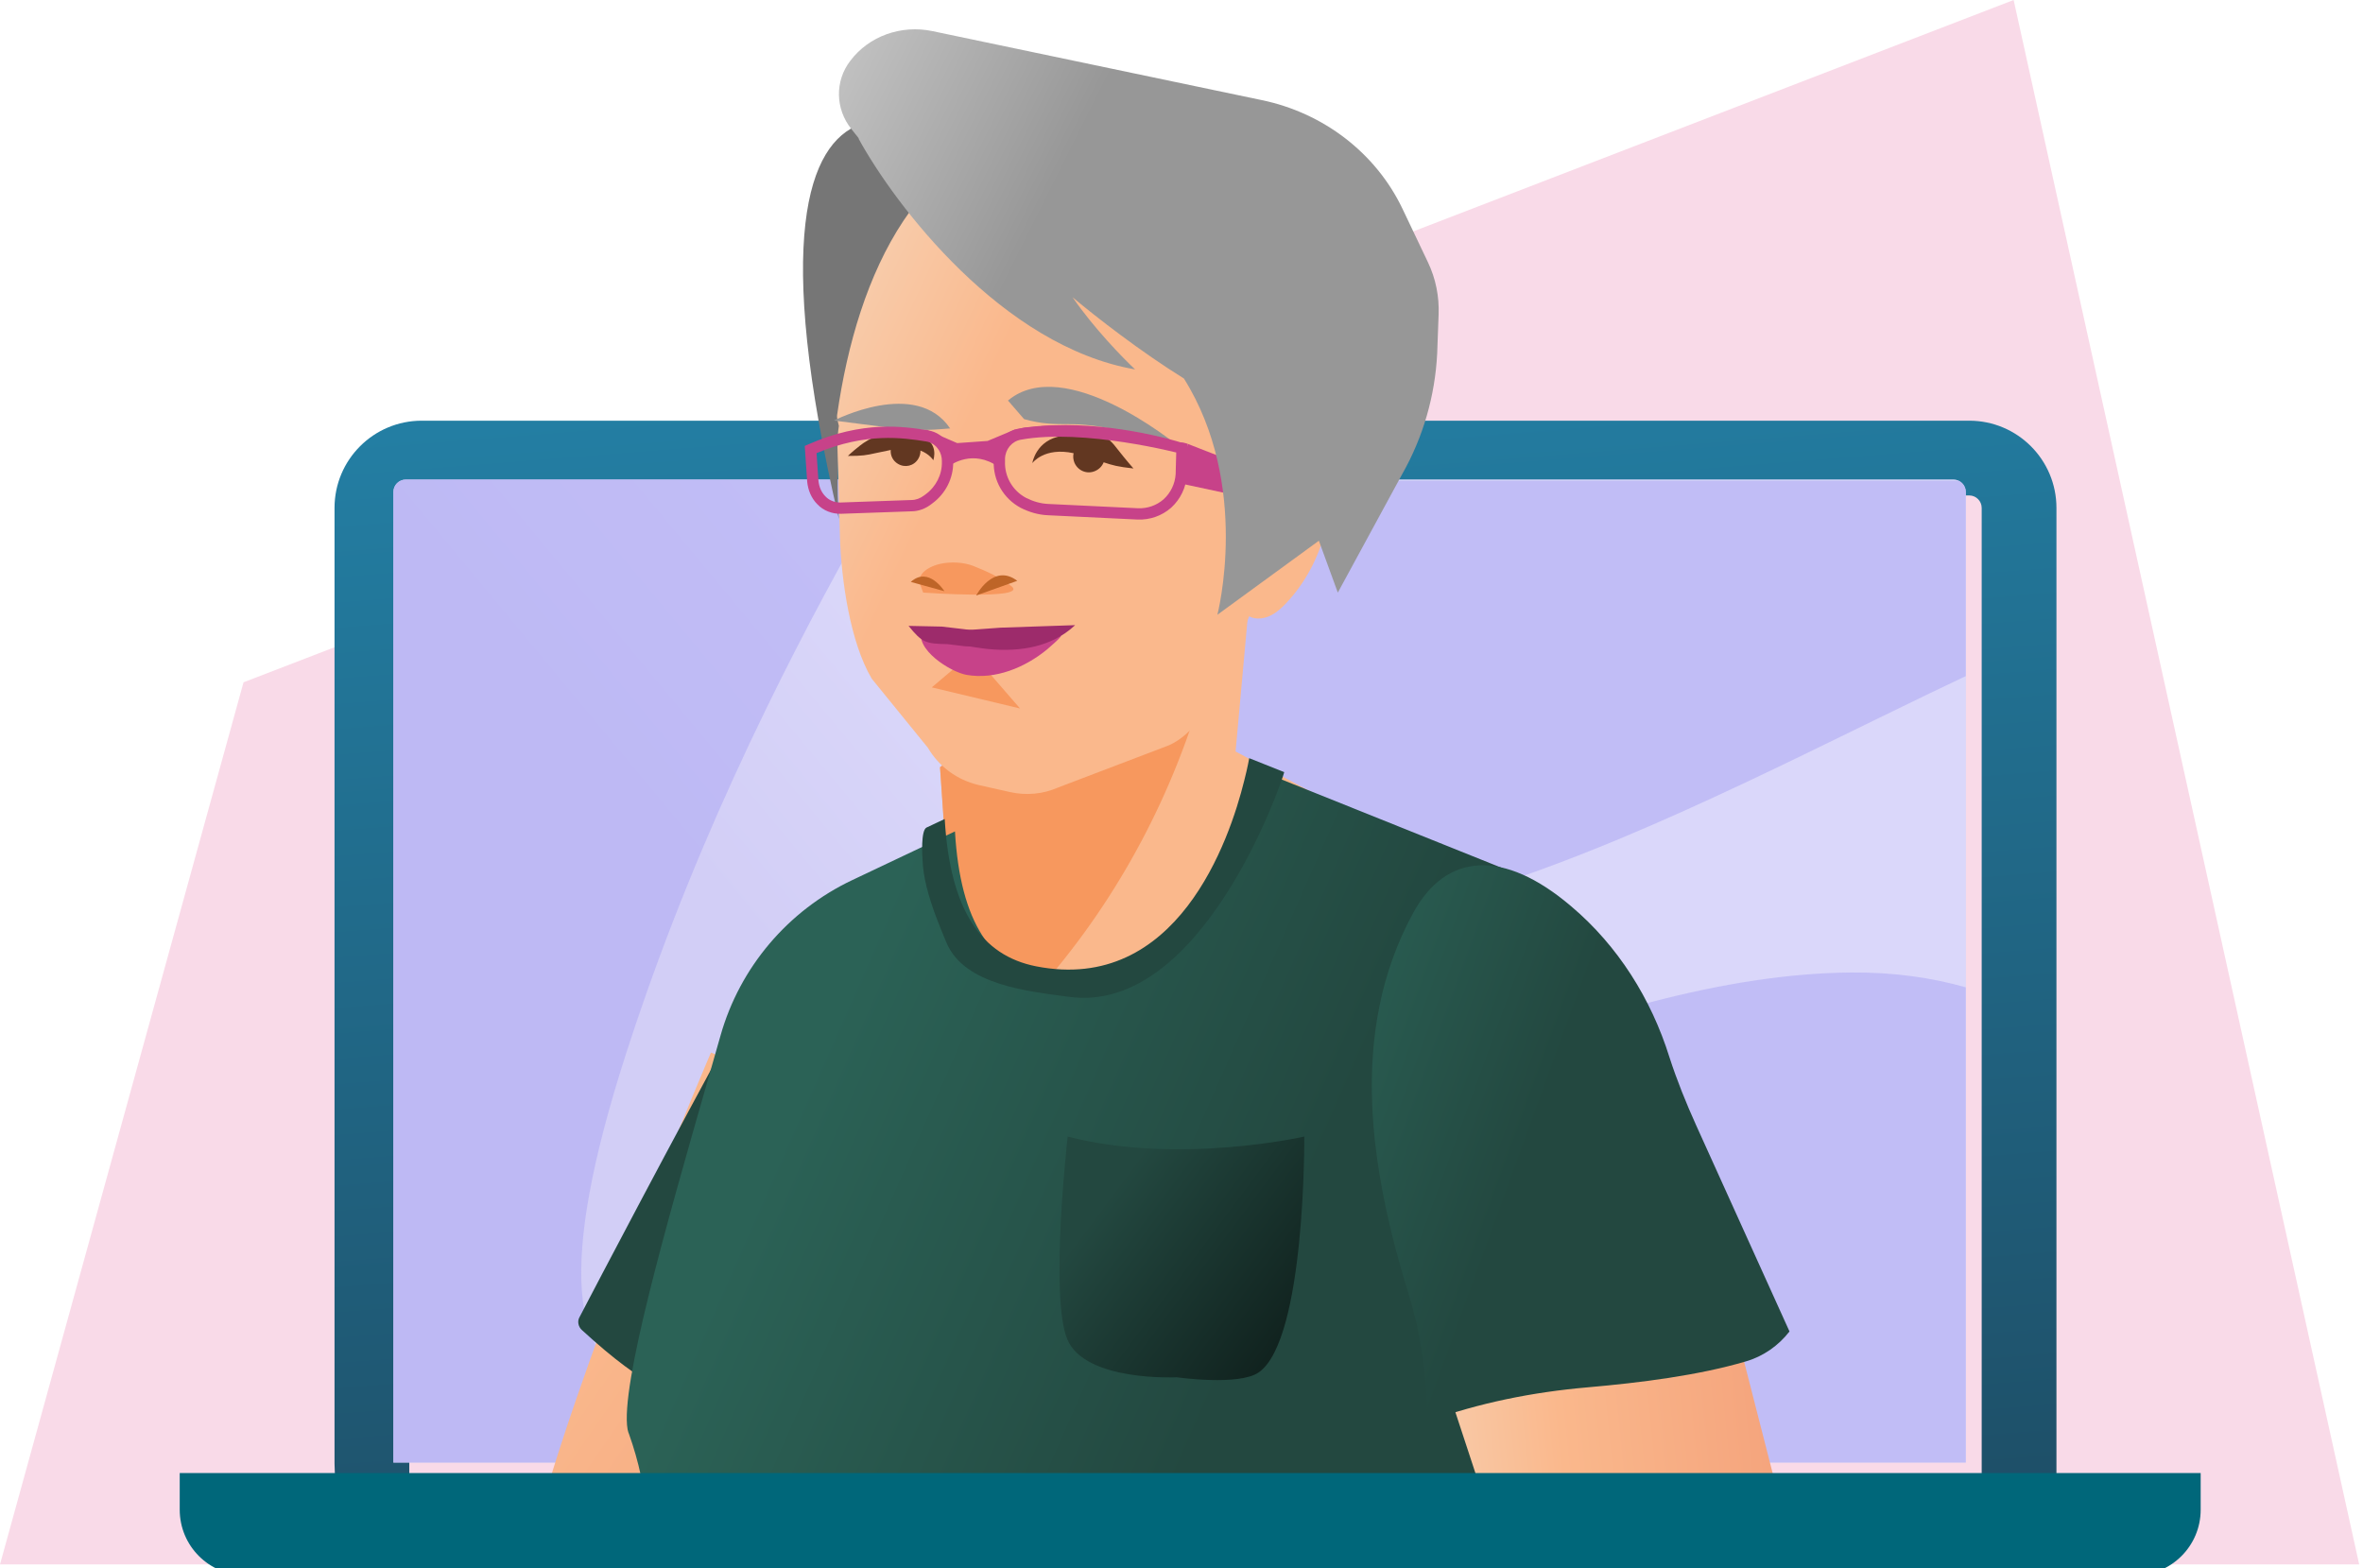 <svg width="223" height="148" viewBox="0 0 223 148" fill="none" xmlns="http://www.w3.org/2000/svg">
    <path d="M22.982 64.394L190.03 0L222.64 147.646H0L22.982 64.394Z" fill="#F9DAE8"/>
    <g filter="url(#filter0_di)">
        <path d="M30.12 138.027H37.125V46.434C37.125 45.785 37.652 45.258 38.301 45.258H184.339C184.989 45.258 185.515 45.785 185.515 46.434V138.027H192.57V46.434C192.57 41.888 188.885 38.203 184.339 38.203H38.301C33.755 38.203 30.07 41.888 30.07 46.434V136.634C30.07 136.788 30.082 137.089 30.101 137.554C30.107 137.696 30.113 137.854 30.12 138.027Z"
              fill="url(#paint0_linear)"/>
    </g>
    <path d="M38.301 45.258H184.339C184.988 45.258 185.515 45.784 185.515 46.434V138.028H37.125V46.434C37.125 45.784 37.651 45.258 38.301 45.258Z"
          fill="#D2CEF6"/>
    <path d="M38.301 45.258H184.339C184.988 45.258 185.515 45.784 185.515 46.434V138.028H37.125V46.434C37.125 45.784 37.651 45.258 38.301 45.258Z"
          fill="url(#paint1_linear)" fill-opacity="0.5"/>
    <path d="M185.515 138.028V93.183C182.237 92.246 178.652 91.753 174.732 91.781C162.812 91.863 149.4 95.888 135.979 101.333C135.405 101.565 134.831 101.8 134.258 102.039L134.256 102.04C133.97 102.158 133.684 102.276 133.398 102.397C123.659 106.474 113.962 111.216 104.881 115.657L103.406 116.378C101.234 117.442 99.106 118.477 97.021 119.482C95.714 120.112 94.427 120.726 93.16 121.324C64.709 134.766 46.089 139.878 59.058 99.516C59.67 97.609 60.308 95.717 60.97 93.839C64.26 84.479 68.121 75.477 72.311 66.879C75.969 59.365 79.88 52.152 83.884 45.258H38.301C37.651 45.258 37.125 45.784 37.125 46.434V138.028H185.515Z"
          fill="#B1ABF4" fill-opacity="0.6"/>
    <path d="M185.515 46.434C185.515 45.961 185.237 45.554 184.835 45.367L109.297 45.367L109.933 85.815C112.997 86.922 116.422 87.519 120.249 87.492C129.728 87.426 140.393 84.226 151.066 79.896C151.522 79.712 151.978 79.525 152.434 79.334C152.662 79.24 152.89 79.147 153.118 79.05C160.862 75.808 168.573 72.037 175.795 68.506L176.968 67.932C178.695 67.086 180.387 66.263 182.045 65.464C183.084 64.963 184.107 64.475 185.115 63.999L185.515 63.81V46.434Z"
          fill="#B1ABF4" fill-opacity="0.6"/>
    <path d="M92.389 17.35C92.457 13.232 66.756 -4.017 79.168 48.978C79.168 48.978 76.908 25.046 92.389 17.35Z"
          fill="#767676"/>
    <path d="M116.775 54.95C116.741 56.807 117.18 58.562 119.035 58.359C119.946 58.258 120.721 57.617 121.362 56.942C124.937 53.161 126.388 47.49 125.072 42.427C124.904 41.752 124.6 41.01 123.959 40.773C123.15 40.469 122.273 41.111 121.666 41.718C120.553 42.798 119.473 43.98 118.731 45.33C117.72 47.187 117.416 49.347 117.146 51.473C117.045 52.216 116.809 53.6 116.775 54.95Z"
          fill="#FAB88C"/>
    <path d="M116.604 70.923L118.256 52.695L88.711 72.442L89.251 79.935L86.688 81.15L92.354 99.783L110.836 101.909L127.329 76.661L116.604 70.923Z"
          fill="#FAB88C"/>
    <path d="M89.622 85.897C91.409 90.757 94.04 93.525 96.704 95.044L99.774 91.331C106.688 82.892 111.646 72.901 114.31 62.066L116.604 52.648L88.711 72.395L89.622 85.897Z"
          fill="#F7985E"/>
    <g filter="url(#filter1_d)">
        <path d="M126.492 31.993C124.536 18.795 112.596 9.412 99.678 10.897C86.221 12.449 80.42 25.242 78.498 38.677C78.464 39.014 78.599 39.352 78.666 39.689C78.565 40.331 78.531 40.972 78.531 41.681L78.767 50.187C78.902 54.237 79.712 60.077 81.769 63.554L87.064 70.068C88.11 71.857 89.83 73.106 91.82 73.579L94.822 74.254C96.339 74.591 97.924 74.457 99.375 73.815L109.83 69.832C114.35 67.807 116.441 59.368 118.566 54.811L119.746 46.238C123.119 41.242 127.436 38.508 126.492 31.993Z"
              fill="url(#paint2_linear)"/>
    </g>
    <path d="M86.819 55.116L87.122 55.926C87.122 55.926 96.971 56.635 95.487 55.352C94.644 54.61 93.025 53.867 91.811 53.395C90.9 53.057 89.719 52.989 88.674 53.226C87.325 53.563 86.549 54.34 86.819 55.116Z"
          fill="#F7985E"/>
    <path d="M87.933 64.873L89.889 63.218L92.722 62.78L96.263 66.864L87.933 64.873Z" fill="#F7985E"/>
    <path d="M92.123 56.201C92.123 56.201 93.742 53.095 96.001 54.817L92.123 56.201Z" fill="#BE6528"/>
    <path d="M89.124 55.796C89.124 55.796 87.639 53.4 85.953 54.919L89.124 55.796Z" fill="#BE6528"/>
    <path d="M51.117 142.289H70.968L71.005 142.137V131.605L83.518 106.053L67.093 99.336C67.093 99.336 55.933 125.373 51.117 142.289Z"
          fill="url(#paint3_linear)"/>
    <g filter="url(#filter2_d)">
        <path d="M62.544 130.393C62.544 130.393 60.285 130.393 53.91 124.52C53.573 124.216 53.472 123.71 53.674 123.338C55.327 120.166 62.578 106.326 68.75 95.086L76.373 104.166L74.585 128.233L64.838 130.427H62.544V130.393Z"
              fill="#234840"/>
    </g>
    <path d="M95.126 37.801C100.489 33.312 111.012 41.953 111.012 41.953L105.144 40.535C103.727 40.197 102.277 40.029 100.826 40.029C99.477 40.029 98.331 40.029 96.644 39.556L95.126 37.801Z"
          fill="#949494"/>
    <path d="M89.665 40.434C86.46 35.675 78.703 39.691 78.703 39.691L83.998 40.367C85.584 40.569 87.203 40.637 88.788 40.502L89.665 40.434Z"
          fill="#949494"/>
    <path d="M98.672 59.575C98.267 59.642 100.257 59.811 100.122 60.048C99.785 60.486 99.245 60.891 98.806 61.297C96.749 62.984 93.95 64.166 91.218 63.693C89.7 63.423 86.26 61.263 87.002 59.406L94.051 60.115C94.017 60.081 98.672 59.575 98.672 59.575Z"
          fill="#C74289"/>
    <path d="M88.879 59.135L85.742 59.068C87.024 60.654 87.361 60.755 89.385 60.789L91.071 60.992C91.408 60.992 91.712 61.025 92.049 61.093L92.757 61.194C92.926 61.228 93.129 61.228 93.331 61.261C96.299 61.532 99.233 61.059 101.426 59.034L101.459 59L94.444 59.236L92.117 59.405C91.712 59.439 91.307 59.439 90.903 59.371L88.879 59.135Z"
          fill="#9D2B6B"/>
    <g filter="url(#filter3_d)">
        <path d="M139.876 142.289L142.916 81.785L117.857 71.727C117.857 71.727 117.722 72.537 117.385 73.853C116.002 79.456 111.044 93.971 97.755 91.372C92.595 90.359 89.627 86.106 89.121 77.465L79.441 82.055C73.37 84.925 68.817 90.291 66.996 96.739C66.564 98.26 66.11 99.843 65.646 101.463C61.91 114.504 57.506 129.879 58.227 133.902L58.243 133.97C58.272 134.091 58.305 134.228 58.361 134.341C59.281 136.929 59.873 139.606 60.038 142.289H139.876Z"
              fill="url(#paint4_linear)"/>
    </g>
    <g filter="url(#filter4_d)">
        <path d="M139.639 142.289C138.691 139.392 137.738 136.501 136.785 133.61C135.697 130.311 134.61 127.011 133.53 123.703C129.753 112.193 128.37 104.058 134.373 92.582C137.409 86.776 142.907 86.371 149.483 91.873C149.761 92.105 150.027 92.327 150.282 92.54C154.586 96.129 155.814 97.153 157.342 103.079L166.448 138.657C166.757 139.859 167.019 141.07 167.234 142.289H139.639Z"
              fill="url(#paint5_linear)"/>
    </g>
    <path d="M86.865 42.523C87.739 42.859 88.076 43.435 88.076 43.435C88.076 43.435 88.717 41.68 86.727 41.106C83.793 40.262 81.938 41.444 81.162 42.051C80.387 42.659 80.016 43.03 80.016 43.03C81.423 43.03 81.721 42.965 82.68 42.755C83.026 42.679 83.459 42.584 84.061 42.467C84.016 42.979 84.257 43.487 84.735 43.774C85.41 44.179 86.253 43.977 86.658 43.301C86.805 43.056 86.873 42.786 86.865 42.523Z"
          fill="#623721"/>
    <path d="M101.317 42.772C98.539 42.165 97.421 43.707 97.421 43.707C97.421 43.707 97.759 41.513 100.221 41.141C103.762 40.5 104.437 41.04 105.516 42.458C106.224 43.369 106.966 44.213 106.966 44.213C105.452 44.042 105.044 43.925 104.155 43.632C104.014 43.982 103.738 44.282 103.354 44.449C102.612 44.786 101.735 44.449 101.398 43.672C101.274 43.372 101.252 43.062 101.317 42.772Z"
          fill="#623721"/>
    <path d="M97.358 40.312C102.987 39.585 109.389 41.068 111.886 41.901L111.659 42.582L108.708 41.901L106.211 41.447L103.26 41.22C99.991 40.676 97.509 40.993 96.677 41.22C96.298 41.069 95.632 40.721 95.996 40.539C96.359 40.358 97.055 40.312 97.358 40.312Z"
          fill="#C74289"/>
    <path fill-rule="evenodd" clip-rule="evenodd"
          d="M111.683 41.775C111.683 41.775 111.683 41.775 111.547 42.29L111.683 41.775L112.091 41.882L112.012 44.812L112.011 44.822C111.935 46.007 111.4 47.114 110.524 47.915L110.519 47.92L110.514 47.924C109.635 48.689 108.525 49.072 107.381 49.033L107.377 49.033L98.909 48.628C97.977 48.59 97.128 48.329 96.334 47.931L96.327 47.928L96.32 47.924C94.695 47.054 93.708 45.35 93.779 43.495V43.261L93.78 43.253C93.82 41.907 94.76 40.7 96.139 40.449M111.003 42.703C110.743 42.64 110.367 42.551 109.899 42.448C108.948 42.239 107.618 41.973 106.1 41.741C103.047 41.274 99.292 40.957 96.33 41.498C95.486 41.651 94.875 42.398 94.845 43.277V43.516L94.845 43.527C94.786 44.973 95.55 46.3 96.817 46.981C97.504 47.324 98.203 47.533 98.954 47.563L98.958 47.563L107.42 47.968C108.296 47.996 109.139 47.705 109.809 47.124C110.479 46.51 110.886 45.665 110.947 44.763L111.003 42.703ZM111.675 41.773L111.654 41.767L111.675 41.773ZM111.654 41.767C111.636 41.762 111.609 41.755 111.573 41.746L111.654 41.767ZM111.573 41.746C111.503 41.728 111.399 41.702 111.266 41.67L111.573 41.746ZM111.266 41.67C110.998 41.605 110.611 41.513 110.127 41.407L111.266 41.67ZM110.127 41.407C109.16 41.195 107.807 40.923 106.261 40.687L110.127 41.407ZM106.261 40.687C103.184 40.217 99.282 39.876 96.139 40.449L106.261 40.687Z"
          fill="#C74289"/>
    <path fill-rule="evenodd" clip-rule="evenodd"
          d="M76.288 41.935C81.418 39.68 85.25 40.237 87.582 40.614C88.386 40.742 89.052 41.209 89.497 41.898L89.499 41.901C89.792 42.362 89.953 42.935 89.953 43.503V43.565C89.989 45.126 89.229 46.601 87.983 47.51L87.854 47.607C87.336 48.005 86.69 48.253 86.024 48.256L79.311 48.492H79.302C78.541 48.492 77.72 48.214 77.131 47.587C76.561 47.013 76.251 46.252 76.174 45.444L76.174 45.437L75.945 42.086L76.288 41.935ZM77.06 42.764L77.236 45.35C77.295 45.954 77.522 46.47 77.891 46.84L77.898 46.846L77.904 46.853C78.257 47.232 78.777 47.424 79.293 47.426L86.004 47.19H86.014C86.422 47.19 86.85 47.035 87.206 46.76L87.209 46.758L87.35 46.653L87.353 46.65C88.329 45.94 88.917 44.787 88.887 43.584L88.887 43.577V43.503C88.887 43.127 88.779 42.755 88.6 42.475C88.304 42.016 87.891 41.742 87.415 41.667L87.413 41.667C85.211 41.31 81.739 40.803 77.06 42.764Z"
          fill="#C74289"/>
    <path d="M95.77 40.54L93.199 41.615L90.332 41.818L87.365 40.535C87.365 40.535 89.624 43.438 89.692 43.91C89.692 43.91 91.817 42.324 94.245 44.079C94.245 44.079 94.279 40.535 97.55 40.738L95.77 40.54Z"
          fill="#C74289"/>
    <path d="M112.115 41.902L122.104 45.801L121.969 47.893L110.98 45.535L112.115 41.902Z" fill="#C74289"/>
    <g filter="url(#filter5_d)">
        <path d="M159.075 105.216C158.13 103.123 157.253 100.963 156.545 98.769C154.825 93.267 151.688 88.271 147.304 84.558C140.895 79.09 135.465 79.461 132.362 85.166C126.156 96.541 128.382 109.638 131.958 121.215C132.969 124.456 133.687 128.629 133.687 133.167C138.558 131.397 143.659 130.383 148.822 129.933C153.881 129.491 159.284 128.802 163.729 127.494C165.382 127.021 166.832 126.009 167.877 124.658L159.075 105.216Z"
              fill="url(#paint6_linear)"/>
    </g>
    <path d="M123.087 107.266C123.087 107.266 111.214 109.966 100.759 107.266C100.759 107.266 99.039 122.388 100.725 126.404C102.412 130.421 111.046 129.982 111.046 129.982C111.046 129.982 116.948 130.826 118.803 129.51C123.222 126.404 123.087 107.266 123.087 107.266Z"
          fill="url(#paint7_linear)"/>
    <path d="M88.244 86.272C88.581 87.183 88.952 88.094 89.323 88.972C91.009 92.989 97.114 93.563 100.824 94.069C113.404 95.858 120.959 73.85 121.195 72.871L117.89 71.555C117.89 71.555 117.755 72.365 117.418 73.681C116.035 79.284 111.077 93.799 97.788 91.2C92.628 90.187 89.66 85.934 89.154 77.293L87.434 78.103C86.894 78.373 87.029 80.77 87.063 81.175C87.131 82.862 87.636 84.584 88.244 86.272Z"
          fill="#234840"/>
    <path d="M111.728 35.723C118.063 45.82 114.886 58.02 114.886 58.02L124.465 51.032L126.252 55.927L132.323 44.754C134.313 41.244 135.426 37.362 135.628 33.379L135.763 29.7C135.831 27.978 135.493 26.291 134.751 24.738L132.357 19.708C129.861 14.476 124.937 10.662 119.068 9.447L87.971 2.932C85.037 2.325 82.002 3.405 80.248 5.734C78.764 7.658 78.831 10.291 80.349 12.181L81.058 13.072H81.018C84.499 19.429 94.593 32.686 107.124 34.865C105.989 33.806 103.219 30.961 101.221 28.055C103.427 29.909 107.65 33.191 111.728 35.723Z"
          fill="url(#paint8_linear)"/>
    <g filter="url(#filter6_di)">
        <path d="M15.961 138.023H206.681V141.484C206.681 144.898 203.913 147.665 200.5 147.665H22.142C18.728 147.665 15.961 144.898 15.961 141.484V138.023Z"
              fill="#00677A"/>
    </g>
    <defs>
        <filter id="filter0_di" x="30.07" y="38.203" width="163.5" height="100.824" filterUnits="userSpaceOnUse"
                color-interpolation-filters="sRGB">
            <feFlood flood-opacity="0" result="BackgroundImageFix"/>
            <feColorMatrix in="SourceAlpha" type="matrix" values="0 0 0 0 0 0 0 0 0 0 0 0 0 0 0 0 0 0 127 0"
                           result="hardAlpha"/>
            <feOffset dx="0.5" dy="0.5"/>
            <feGaussianBlur stdDeviation="0.25"/>
            <feColorMatrix type="matrix" values="0 0 0 0 0 0 0 0 0 0 0 0 0 0 0 0 0 0 0.3 0"/>
            <feBlend mode="normal" in2="BackgroundImageFix" result="effect1_dropShadow"/>
            <feBlend mode="normal" in="SourceGraphic" in2="effect1_dropShadow" result="shape"/>
            <feColorMatrix in="SourceAlpha" type="matrix" values="0 0 0 0 0 0 0 0 0 0 0 0 0 0 0 0 0 0 127 0"
                           result="hardAlpha"/>
            <feOffset dx="1" dy="1"/>
            <feGaussianBlur stdDeviation="0.5"/>
            <feComposite in2="hardAlpha" operator="arithmetic" k2="-1" k3="1"/>
            <feColorMatrix type="matrix" values="0 0 0 0 0 0 0 0 0 0 0 0 0 0 0 0 0 0 0.3 0"/>
            <feBlend mode="normal" in2="shape" result="effect2_innerShadow"/>
        </filter>
        <filter id="filter1_d" x="78.492" y="10.742" width="49.132" height="64.691" filterUnits="userSpaceOnUse"
                color-interpolation-filters="sRGB">
            <feFlood flood-opacity="0" result="BackgroundImageFix"/>
            <feColorMatrix in="SourceAlpha" type="matrix" values="0 0 0 0 0 0 0 0 0 0 0 0 0 0 0 0 0 0 127 0"
                           result="hardAlpha"/>
            <feOffset dx="0.5" dy="0.5"/>
            <feGaussianBlur stdDeviation="0.25"/>
            <feColorMatrix type="matrix" values="0 0 0 0 0 0 0 0 0 0 0 0 0 0 0 0 0 0 0.3 0"/>
            <feBlend mode="normal" in2="BackgroundImageFix" result="effect1_dropShadow"/>
            <feBlend mode="normal" in="SourceGraphic" in2="effect1_dropShadow" result="shape"/>
        </filter>
        <filter id="filter2_d" x="53.57" y="95.086" width="24.802" height="37.341" filterUnits="userSpaceOnUse"
                color-interpolation-filters="sRGB">
            <feFlood flood-opacity="0" result="BackgroundImageFix"/>
            <feColorMatrix in="SourceAlpha" type="matrix" values="0 0 0 0 0 0 0 0 0 0 0 0 0 0 0 0 0 0 127 0"
                           result="hardAlpha"/>
            <feOffset dx="1" dy="1"/>
            <feGaussianBlur stdDeviation="0.5"/>
            <feColorMatrix type="matrix" values="0 0 0 0 0 0 0 0 0 0 0 0 0 0 0 0 0 0 0.3 0"/>
            <feBlend mode="normal" in2="BackgroundImageFix" result="effect1_dropShadow"/>
            <feBlend mode="normal" in="SourceGraphic" in2="effect1_dropShadow" result="shape"/>
        </filter>
        <filter id="filter3_d" x="58.148" y="71.727" width="86.768" height="72.562" filterUnits="userSpaceOnUse"
                color-interpolation-filters="sRGB">
            <feFlood flood-opacity="0" result="BackgroundImageFix"/>
            <feColorMatrix in="SourceAlpha" type="matrix" values="0 0 0 0 0 0 0 0 0 0 0 0 0 0 0 0 0 0 127 0"
                           result="hardAlpha"/>
            <feOffset dx="1" dy="1"/>
            <feGaussianBlur stdDeviation="0.5"/>
            <feColorMatrix type="matrix" values="0 0 0 0 0 0 0 0 0 0 0 0 0 0 0 0 0 0 0.3 0"/>
            <feBlend mode="normal" in2="BackgroundImageFix" result="effect1_dropShadow"/>
            <feBlend mode="normal" in="SourceGraphic" in2="effect1_dropShadow" result="shape"/>
        </filter>
        <filter id="filter4_d" x="130.281" y="87.977" width="38.953" height="56.312" filterUnits="userSpaceOnUse"
                color-interpolation-filters="sRGB">
            <feFlood flood-opacity="0" result="BackgroundImageFix"/>
            <feColorMatrix in="SourceAlpha" type="matrix" values="0 0 0 0 0 0 0 0 0 0 0 0 0 0 0 0 0 0 127 0"
                           result="hardAlpha"/>
            <feOffset dx="1" dy="1"/>
            <feGaussianBlur stdDeviation="0.5"/>
            <feColorMatrix type="matrix" values="0 0 0 0 0 0 0 0 0 0 0 0 0 0 0 0 0 0 0.3 0"/>
            <feBlend mode="normal" in2="BackgroundImageFix" result="effect1_dropShadow"/>
            <feBlend mode="normal" in="SourceGraphic" in2="effect1_dropShadow" result="shape"/>
        </filter>
        <filter id="filter5_d" x="128.461" y="80.664" width="41.416" height="54.503" filterUnits="userSpaceOnUse"
                color-interpolation-filters="sRGB">
            <feFlood flood-opacity="0" result="BackgroundImageFix"/>
            <feColorMatrix in="SourceAlpha" type="matrix" values="0 0 0 0 0 0 0 0 0 0 0 0 0 0 0 0 0 0 127 0"
                           result="hardAlpha"/>
            <feOffset dx="1" dy="1"/>
            <feGaussianBlur stdDeviation="0.5"/>
            <feColorMatrix type="matrix" values="0 0 0 0 0 0 0 0 0 0 0 0 0 0 0 0 0 0 0.3 0"/>
            <feBlend mode="normal" in2="BackgroundImageFix" result="effect1_dropShadow"/>
            <feBlend mode="normal" in="SourceGraphic" in2="effect1_dropShadow" result="shape"/>
        </filter>
        <filter id="filter6_di" x="15.961" y="138.023" width="191.72" height="10.642" filterUnits="userSpaceOnUse"
                color-interpolation-filters="sRGB">
            <feFlood flood-opacity="0" result="BackgroundImageFix"/>
            <feColorMatrix in="SourceAlpha" type="matrix" values="0 0 0 0 0 0 0 0 0 0 0 0 0 0 0 0 0 0 127 0"
                           result="hardAlpha"/>
            <feOffset dx="0.5" dy="0.5"/>
            <feGaussianBlur stdDeviation="0.25"/>
            <feColorMatrix type="matrix" values="0 0 0 0 0 0 0 0 0 0 0 0 0 0 0 0 0 0 0.3 0"/>
            <feBlend mode="normal" in2="BackgroundImageFix" result="effect1_dropShadow"/>
            <feBlend mode="normal" in="SourceGraphic" in2="effect1_dropShadow" result="shape"/>
            <feColorMatrix in="SourceAlpha" type="matrix" values="0 0 0 0 0 0 0 0 0 0 0 0 0 0 0 0 0 0 127 0"
                           result="hardAlpha"/>
            <feOffset dx="0.5" dy="0.5"/>
            <feGaussianBlur stdDeviation="0.25"/>
            <feComposite in2="hardAlpha" operator="arithmetic" k2="-1" k3="1"/>
            <feColorMatrix type="matrix" values="0 0 0 0 0 0 0 0 0 0 0 0 0 0 0 0 0 0 0.3 0"/>
            <feBlend mode="normal" in2="shape" result="effect2_innerShadow"/>
        </filter>
        <linearGradient id="paint0_linear" x1="111.32" y1="33.381" x2="121.893" y2="166.52"
                        gradientUnits="userSpaceOnUse">
            <stop stop-color="#237EA3"/>
            <stop offset="1" stop-color="#1D465C"/>
        </linearGradient>
        <linearGradient id="paint1_linear" x1="111.324" y1="142.337" x2="151.886" y2="108.68"
                        gradientUnits="userSpaceOnUse">
            <stop offset="0.062" stop-color="#D2CEF6"/>
            <stop offset="0.651" stop-color="#E2E0FD"/>
        </linearGradient>
        <linearGradient id="paint2_linear" x1="135.809" y1="64.902" x2="60.797" y2="29.477"
                        gradientUnits="userSpaceOnUse">
            <stop offset="0.621" stop-color="#FAB88C"/>
            <stop offset="0.887" stop-color="#F7D5B9"/>
        </linearGradient>
        <linearGradient id="paint3_linear" x1="83.41" y1="276.119" x2="-51.742" y2="182.795"
                        gradientUnits="userSpaceOnUse">
            <stop offset="0.401" stop-color="#F39E78"/>
            <stop offset="0.661" stop-color="#FAB88C"/>
        </linearGradient>
        <linearGradient id="paint4_linear" x1="53.776" y1="134.071" x2="150.483" y2="176.75"
                        gradientUnits="userSpaceOnUse">
            <stop offset="0.058" stop-color="#2B6256"/>
            <stop offset="0.508" stop-color="#234840"/>
        </linearGradient>
        <linearGradient id="paint5_linear" x1="240.816" y1="169.93" x2="66.483" y2="187.636"
                        gradientUnits="userSpaceOnUse">
            <stop offset="0.367" stop-color="#F39E78"/>
            <stop offset="0.516" stop-color="#FAB88C"/>
            <stop offset="0.619" stop-color="#F7D5B9"/>
        </linearGradient>
        <linearGradient id="paint6_linear" x1="111.895" y1="105.926" x2="168.272" y2="126.391"
                        gradientUnits="userSpaceOnUse">
            <stop offset="0.058" stop-color="#2B6256"/>
            <stop offset="0.498" stop-color="#234840"/>
        </linearGradient>
        <linearGradient id="paint7_linear" x1="140.269" y1="133.84" x2="89.419" y2="95.929"
                        gradientUnits="userSpaceOnUse">
            <stop/>
            <stop offset="0.648" stop-color="#234840"/>
        </linearGradient>
        <linearGradient id="paint8_linear" x1="110.982" y1="18.748" x2="79.2" y2="2.858"
                        gradientUnits="userSpaceOnUse">
            <stop offset="0.303" stop-color="#979797"/>
            <stop offset="1" stop-color="#C4C4C4"/>
        </linearGradient>
    </defs>
</svg>
